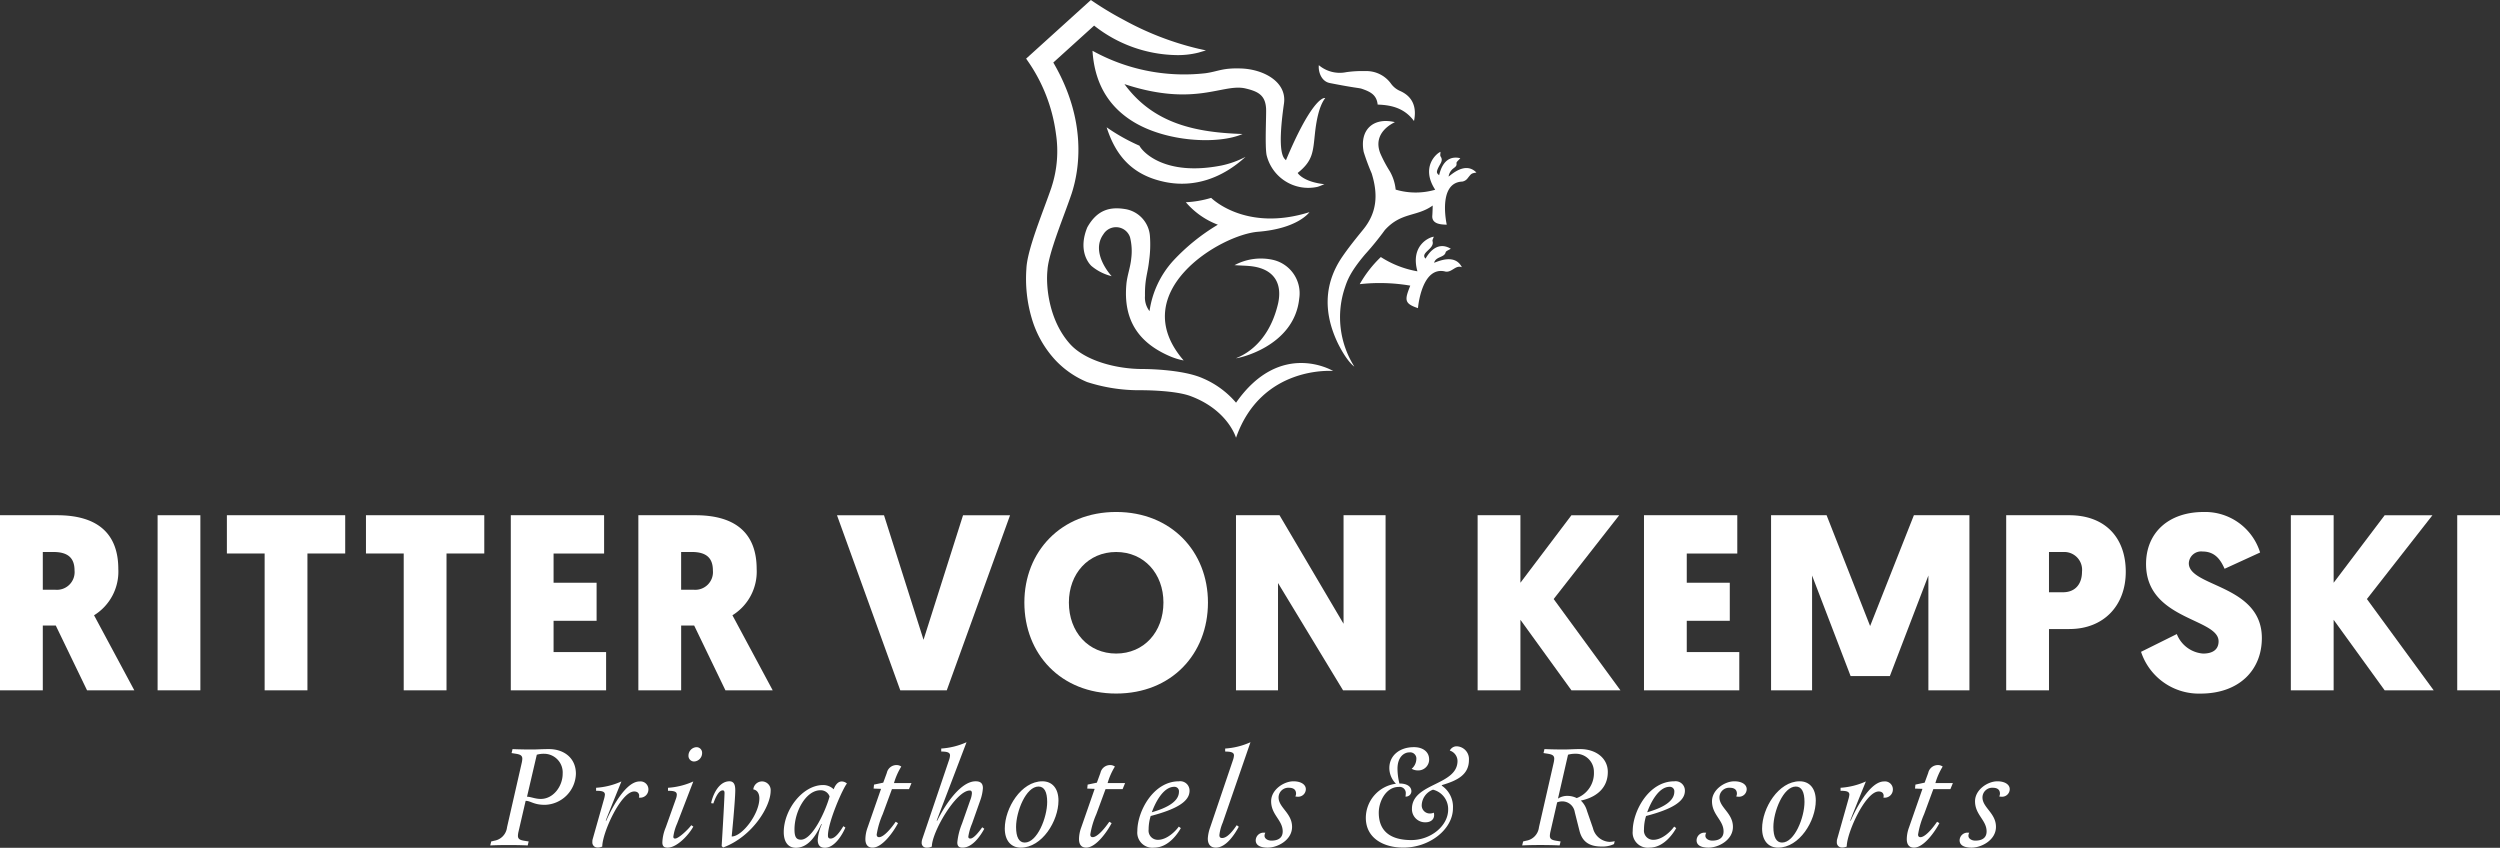 <svg id="Gruppe_584" data-name="Gruppe 584" xmlns="http://www.w3.org/2000/svg" xmlns:xlink="http://www.w3.org/1999/xlink" width="414.726" height="140.639" viewBox="0 0 414.726 140.639">
  <rect x="0" y="0" width="414.726" height="140.639" fill="#333333" stroke="none"/>
  <defs>
    <clipPath id="clip-path">
      <rect id="Rechteck_424" data-name="Rechteck 424" width="414.726" height="140.639" fill="none"/>
    </clipPath>
  </defs>
  <g id="Gruppe_583" data-name="Gruppe 583" clip-path="url(#clip-path)">
    <path id="Pfad_1206" data-name="Pfad 1206" d="M15.6,120.344s-.041-.083,6.681,12.448H14.44L9.253,122.045H7.1v10.747H0V103.746H9.461c6.846,0,10.166,3.154,10.166,8.921a8.51,8.51,0,0,1-4.025,7.677M7.1,109.846v6.265H9.212a2.933,2.933,0,0,0,3.154-3.195c0-1.909-.913-3.07-3.487-3.07Z" transform="translate(0 -18.275)" fill="#fff"/>
    <rect id="Rechteck_422" data-name="Rechteck 422" width="7.096" height="29.046" transform="translate(26.144 85.471)" fill="#fff"/>
    <path id="Pfad_1207" data-name="Pfad 1207" d="M59.048,110.094v22.7h-7.1v-22.7H45.686v-6.349H65.314v6.349Z" transform="translate(-8.048 -18.275)" fill="#fff"/>
    <path id="Pfad_1208" data-name="Pfad 1208" d="M87.053,110.094v22.7h-7.1v-22.7H73.691v-6.349H93.319v6.349Z" transform="translate(-12.981 -18.275)" fill="#fff"/>
    <path id="Pfad_1209" data-name="Pfad 1209" d="M102.855,132.793V103.746h15.478v6.349h-8.382v4.855h7.137v6.307h-7.137v5.187h8.714v6.349Z" transform="translate(-18.118 -18.275)" fill="#fff"/>
    <path id="Pfad_1210" data-name="Pfad 1210" d="M144.146,120.344s-.041-.083,6.681,12.448h-7.842L137.8,122.045H135.64v10.747h-7.1V103.746h9.461c6.846,0,10.166,3.154,10.166,8.921a8.51,8.51,0,0,1-4.025,7.677m-8.506-10.5v6.265h2.116a2.933,2.933,0,0,0,3.154-3.195c0-1.909-.913-3.07-3.487-3.07Z" transform="translate(-22.643 -18.275)" fill="#fff"/>
    <path id="Pfad_1211" data-name="Pfad 1211" d="M179.036,132.793l-10.5-29.046h7.8l6.556,20.665,6.556-20.665h7.8l-10.5,29.046Z" transform="translate(-29.688 -18.275)" fill="#fff"/>
    <path id="Pfad_1212" data-name="Pfad 1212" d="M206.266,118.112c0-8.423,6.058-15.021,15.228-15.021s15.229,6.6,15.229,15.021c0,8.548-6.058,15.1-15.229,15.1s-15.228-6.556-15.228-15.1m7.386,0c0,4.9,3.237,8.465,7.842,8.465s7.843-3.569,7.843-8.465c0-4.772-3.2-8.382-7.843-8.382s-7.842,3.61-7.842,8.382" transform="translate(-36.334 -18.159)" fill="#fff"/>
    <path id="Pfad_1213" data-name="Pfad 1213" d="M255.85,114.991v17.8h-6.971V103.745h7.22l10.623,18.009V103.745h6.971v29.047h-7.054Z" transform="translate(-43.84 -18.275)" fill="#fff"/>
    <path id="Pfad_1214" data-name="Pfad 1214" d="M304.632,114.949l8.465-11.2h7.925l-10.872,13.9,11.079,15.146H313.1l-8.465-11.7v11.7h-7.1V103.746h7.1Z" transform="translate(-52.411 -18.275)" fill="#fff"/>
    <path id="Pfad_1215" data-name="Pfad 1215" d="M331.033,132.793V103.746h15.478v6.349h-8.382v4.855h7.137v6.307h-7.137v5.187h8.714v6.349Z" transform="translate(-58.311 -18.275)" fill="#fff"/>
    <path id="Pfad_1216" data-name="Pfad 1216" d="M369.816,130.427l-6.391-16.68v19.046H356.62V103.746h9.212l7.22,18.383,7.261-18.383h9.212v29.047h-6.806V113.747l-6.39,16.68Z" transform="translate(-62.818 -18.275)" fill="#fff"/>
    <path id="Pfad_1217" data-name="Pfad 1217" d="M414.467,122.626h-3.4v10.166h-7.1V103.746h10.456c5.893,0,9.379,3.652,9.379,9.378,0,5.643-3.693,9.5-9.337,9.5m-3.4-12.78v6.681h2.323c2.075,0,3.154-1.41,3.154-3.4a2.955,2.955,0,0,0-3.071-3.278Z" transform="translate(-71.159 -18.275)" fill="#fff"/>
    <path id="Pfad_1218" data-name="Pfad 1218" d="M450.87,109.814l-5.892,2.7c-.581-1.287-1.452-2.864-3.651-2.864a2.045,2.045,0,0,0-2.282,1.95c0,3.943,12.116,3.528,12.116,12.407,0,5.353-3.818,9.212-10.166,9.212a10.091,10.091,0,0,1-9.875-6.929l5.933-2.947a5.1,5.1,0,0,0,4.357,3.237c1.7,0,2.573-.746,2.573-2.033,0-3.859-12.033-3.527-12.033-12.822,0-5.229,3.776-8.631,9.543-8.631a9.542,9.542,0,0,1,9.378,6.723" transform="translate(-75.941 -18.159)" fill="#fff"/>
    <path id="Pfad_1219" data-name="Pfad 1219" d="M468.386,114.949l8.465-11.2h7.925l-10.872,13.9,11.079,15.146h-8.133l-8.465-11.7v11.7h-7.1V103.746h7.1Z" transform="translate(-81.256 -18.275)" fill="#fff"/>
    <rect id="Rechteck_423" data-name="Rechteck 423" width="7.096" height="29.046" transform="translate(407.63 85.471)" fill="#fff"/>
    <path id="Pfad_1220" data-name="Pfad 1220" d="M108.427,150.835c2.58,0,4.5,1.53,4.5,4.088a5.3,5.3,0,0,1-5.138,5.161c-1.895,0-2.352-.662-3.2-.662L103.4,164.56a3.5,3.5,0,0,0-.091.662c0,.548.365.708,1.05.822l.73.115-.159.662s-1.233-.068-3.2-.068c-1.941,0-3.014.068-3.014.068l.16-.662.479-.115a2.548,2.548,0,0,0,2.147-2.238l2.443-10.71a3.5,3.5,0,0,0,.091-.662c0-.548-.365-.708-1.05-.821l-.731-.115.16-.662s1.188.068,3.2.068c.959,0,1.621-.068,2.809-.068m2.307,4.088a3.1,3.1,0,0,0-3.083-3.311,4.115,4.115,0,0,0-1.21.16l-1.621,6.965c.616,0,1.325.366,2.284.366,2.1,0,3.631-2.125,3.631-4.179" transform="translate(-17.39 -26.57)" fill="#fff"/>
    <path id="Pfad_1221" data-name="Pfad 1221" d="M121.2,160.317a3.916,3.916,0,0,0,.16-.776c0-.526-.5-.64-1.462-.64v-.5a12.1,12.1,0,0,0,4.2-1.05c-1.781,4.407-2.42,6.005-2.6,6.508h.091s2.718-6.508,5.526-6.508a1.315,1.315,0,0,1,1.461,1.347,1.357,1.357,0,0,1-1.416,1.348.558.558,0,0,1-.16-.023,1.048,1.048,0,0,0,.046-.3c0-.251-.137-.708-.822-.708-2.192,0-5.3,6.851-5.3,9.134a1.744,1.744,0,0,1-.823.161.829.829,0,0,1-.821-.914,1.454,1.454,0,0,1,.068-.526Z" transform="translate(-21.012 -27.717)" fill="#fff"/>
    <path id="Pfad_1222" data-name="Pfad 1222" d="M135.811,163.144a7.993,7.993,0,0,0-.617,2.146c0,.228.091.32.3.32.572,0,2.192-1.53,2.672-2.215l.343.229c-.731,1.347-2.694,3.494-4.27,3.494-.548,0-.868-.206-.868-.868a7.139,7.139,0,0,1,.571-2.512l1.667-4.681a2.164,2.164,0,0,0,.16-.731c0-.526-.5-.639-1.462-.639v-.5a12.1,12.1,0,0,0,4.2-1.05Zm1.895-11.3a1.4,1.4,0,0,1,1.3-1.393.929.929,0,0,1,.959.982,1.4,1.4,0,0,1-1.3,1.393.929.929,0,0,1-.959-.982" transform="translate(-23.493 -26.501)" fill="#fff"/>
    <path id="Pfad_1223" data-name="Pfad 1223" d="M147.2,158.759c0,1.758-.594,7.719-.594,7.719,1.736,0,4.591-3.722,4.591-6.326,0-.731-.3-1.37-1.005-1.485a1.464,1.464,0,0,1,1.416-1.325,1.446,1.446,0,0,1,1.461,1.576c0,2.558-2.991,7.559-7.878,9.386l-.251-.229s.411-6.6.479-8.791c0-.274-.068-.457-.3-.457-.686,0-1.233,1.256-1.553,2.17l-.366-.046c.137-.891,1.073-3.631,3.038-3.631.8,0,.959.708.959,1.438" transform="translate(-25.226 -27.712)" fill="#fff"/>
    <path id="Pfad_1224" data-name="Pfad 1224" d="M167.7,164.77l.343.229c-.526,1.232-1.8,3.356-3.4,3.356-.709,0-1.188-.342-1.188-1.3a7.556,7.556,0,0,1,.685-2.626h-.091c-.662,1.37-1.895,3.927-4.225,3.927-1.393,0-2.009-1.119-2.009-2.6,0-3.7,3.128-7.809,6.531-7.809a2.524,2.524,0,0,1,1.759.708c.114-.366.548-1.3,1.324-1.3a1.3,1.3,0,0,1,.868.343c-.685.8-3.15,6.394-3.15,8.631,0,.32.114.5.433.5.777,0,1.553-1.119,2.124-2.056m-2.284-4.932a1.557,1.557,0,0,0-1.53-1.027c-2.375,0-4.293,3.494-4.293,6.485,0,1.187.251,1.713,1.073,1.713,1.918,0,4.11-4.819,4.75-7.171" transform="translate(-27.799 -27.717)" fill="#fff"/>
    <path id="Pfad_1225" data-name="Pfad 1225" d="M179,157.041h2.9l-.41,1.005h-2.832l-1.531,4.156a13.7,13.7,0,0,0-1,3.379c0,.32.182.434.388.434.8,0,2.032-1.485,2.763-2.558l.388.228c-.685,1.325-2.557,4.065-4.225,4.065-.776,0-1.187-.5-1.187-1.415a5.8,5.8,0,0,1,.365-1.919L176.851,158l-1.233-.046.068-.662,1.53-.32.594-1.621a1.641,1.641,0,0,1,1.621-1.3,1.329,1.329,0,0,1,.776.251,10.891,10.891,0,0,0-1.21,2.74" transform="translate(-30.694 -27.136)" fill="#fff"/>
    <path id="Pfad_1226" data-name="Pfad 1226" d="M188.073,162.466h.091c1.575-3.151,4.065-6.531,6.371-6.531.891,0,1.21.411,1.21,1.141a7.471,7.471,0,0,1-.433,2.01l-1.371,3.882a9.015,9.015,0,0,0-.616,2.147c0,.227.115.319.343.319.571,0,1.485-1.187,1.964-1.872l.342.25c-.731,1.348-2.032,3.129-3.608,3.129-.548,0-.867-.206-.867-.868a11.076,11.076,0,0,1,.776-3.106l1.37-3.905a3.753,3.753,0,0,0,.274-1.142c0-.251-.068-.456-.343-.456-2.307,0-6.3,6.919-6.3,9.294a1.572,1.572,0,0,1-.822.183.775.775,0,0,1-.868-.8,2,2,0,0,1,.115-.662l4.43-13.085a2.855,2.855,0,0,0,.161-.754c0-.5-.5-.639-1.462-.639v-.5a12.1,12.1,0,0,0,4.2-1.05c-3.426,9.02-4.91,12.856-4.955,13.016" transform="translate(-32.69 -26.326)" fill="#fff"/>
    <path id="Pfad_1227" data-name="Pfad 1227" d="M202.324,165.154c0-3.38,2.717-7.833,6.234-7.833,1.621,0,2.672,1.165,2.672,3.2,0,3.379-2.718,7.809-6.257,7.809-1.6,0-2.649-1.164-2.649-3.173m7.033-4.408c0-1.667-.479-2.558-1.438-2.558-2.079,0-3.722,4.133-3.722,6.714,0,1.667.479,2.58,1.438,2.58,2.078,0,3.722-4.156,3.722-6.737" transform="translate(-35.639 -27.712)" fill="#fff"/>
    <path id="Pfad_1228" data-name="Pfad 1228" d="M222.012,157.041h2.9l-.41,1.005h-2.832L220.14,162.2a13.7,13.7,0,0,0-1,3.379c0,.32.182.434.388.434.8,0,2.032-1.485,2.763-2.558l.388.228c-.685,1.325-2.557,4.065-4.225,4.065-.776,0-1.187-.5-1.187-1.415a5.8,5.8,0,0,1,.365-1.919L219.866,158l-1.233-.046.068-.662,1.53-.32.594-1.621a1.641,1.641,0,0,1,1.621-1.3,1.329,1.329,0,0,1,.776.251,10.891,10.891,0,0,0-1.21,2.74" transform="translate(-38.271 -27.136)" fill="#fff"/>
    <path id="Pfad_1229" data-name="Pfad 1229" d="M231.23,163.076a7.5,7.5,0,0,0-.343,2.238,1.517,1.517,0,0,0,1.576,1.712c1.438,0,2.877-1.392,3.426-2.191l.343.251c-.32.57-1.9,3.242-4.431,3.242a2.509,2.509,0,0,1-2.785-2.763c0-3.265,2.649-8.243,6.9-8.243a1.549,1.549,0,0,1,1.758,1.576c0,1.781-2.169,3.06-6.44,4.179m3.905-4.841c-1.918,0-3.243,2.877-3.722,4.225,1.553-.457,4.5-1.438,4.5-3.4a.734.734,0,0,0-.777-.822" transform="translate(-40.341 -27.712)" fill="#fff"/>
    <path id="Pfad_1230" data-name="Pfad 1230" d="M245.672,162.808a7.359,7.359,0,0,0-.548,2.056c0,.32.137.479.456.479.937,0,1.918-1.393,2.42-2.124l.343.251c-.708,1.324-2.124,3.471-3.814,3.471-.685,0-1.325-.365-1.325-1.507a6.511,6.511,0,0,1,.389-1.85l3.791-11.19a2.892,2.892,0,0,0,.16-.754c0-.5-.5-.638-1.462-.638v-.5a12.1,12.1,0,0,0,4.2-1.05Z" transform="translate(-42.84 -26.325)" fill="#fff"/>
    <path id="Pfad_1231" data-name="Pfad 1231" d="M259.793,159.878a1.427,1.427,0,0,1-.366-.045,1.112,1.112,0,0,0,.115-.456c0-.525-.274-.983-1.187-.983a1.613,1.613,0,0,0-1.713,1.6c0,1.69,2.238,2.6,2.238,4.888,0,2.191-2.4,3.447-4.042,3.447-.959,0-1.987-.25-1.987-1.21a1.3,1.3,0,0,1,1.371-1.278,1.374,1.374,0,0,1,.228.022.975.975,0,0,0-.138.5c0,.479.549.8,1.142.8,1.028,0,1.873-.387,1.873-1.529,0-1.873-1.918-2.741-1.918-5,0-1.919,2.1-3.311,3.7-3.311,1.3,0,2.056.571,2.056,1.3a1.269,1.269,0,0,1-1.37,1.256" transform="translate(-44.539 -27.712)" fill="#fff"/>
    <path id="Pfad_1232" data-name="Pfad 1232" d="M285.527,152.427a1.806,1.806,0,0,1-1.873,1.85,2.036,2.036,0,0,1-1.027-.274,2.191,2.191,0,0,0,.776-1.575,1.036,1.036,0,0,0-1.187-1.142c-.777,0-1.941.685-1.941,2.717a10.419,10.419,0,0,0,.32,2.444c1.21,0,1.986.479,1.986,1.3a.9.9,0,0,1-.982.868,2.791,2.791,0,0,0,.046-.457,1.022,1.022,0,0,0-1.165-1.142c-2.1,0-3.311,2.375-3.311,4.271,0,3.22,2.124,4.544,5.39,4.544s6.12-2.375,6.12-5.047a3.305,3.305,0,0,0-2.512-3.311,2.848,2.848,0,0,0-1.873,2.58,1.338,1.338,0,0,0,1.348,1.37,1.632,1.632,0,0,0,.662-.137,1.688,1.688,0,0,1,.046.456c-.023.731-.639,1.142-1.416,1.142a2.177,2.177,0,0,1-2.261-2.238c0-4.316,7.559-3.837,7.559-7.947a1.836,1.836,0,0,0-1.279-1.713,1.267,1.267,0,0,1,1.164-.709,2.112,2.112,0,0,1,2.01,2.261c0,2.467-1.942,3.426-4.5,4.179v.091a4.239,4.239,0,0,1,1.85,3.722c0,3.539-3.905,6.554-8.22,6.554-3.22,0-6.235-1.507-6.235-4.955a5.733,5.733,0,0,1,5-5.641,3.7,3.7,0,0,1-1.1-2.6c0-2.032,1.644-3.471,4.088-3.471,1.53,0,2.512.822,2.512,2.009" transform="translate(-48.445 -26.472)" fill="#fff"/>
    <path id="Pfad_1233" data-name="Pfad 1233" d="M316.122,150.835c2.58,0,4.59,1.484,4.59,3.791,0,3.288-2.832,4.43-4.475,4.749a3.72,3.72,0,0,1,1.027,1.736l.982,2.832a2.972,2.972,0,0,0,2.717,2.284,4.206,4.206,0,0,0,.891-.115l-.114.479a4.38,4.38,0,0,1-2.056.411c-2.056,0-3.22-.8-3.677-2.626l-.776-3.083a2.094,2.094,0,0,0-2.056-1.781,2.376,2.376,0,0,0-.868.16l-1.119,4.886a3.575,3.575,0,0,0-.091.662c0,.549.365.709,1.05.822l.731.115-.16.662s-1.233-.069-3.2-.069c-1.941,0-3.014.069-3.014.069l.16-.662.479-.115a2.546,2.546,0,0,0,2.146-2.238l2.444-10.71a3.575,3.575,0,0,0,.091-.662c0-.549-.366-.708-1.05-.822l-.731-.114.16-.662s1.187.068,3.2.068c1.1,0,1.531-.068,2.718-.068m-2.009.936-1.668,7.285a2.784,2.784,0,0,1,1.6-.456,3.447,3.447,0,0,1,1.507.365,4.412,4.412,0,0,0,2.855-4.338,2.985,2.985,0,0,0-3.083-3.014,4.115,4.115,0,0,0-1.21.16" transform="translate(-53.991 -26.57)" fill="#fff"/>
    <path id="Pfad_1234" data-name="Pfad 1234" d="M330.978,163.076a7.5,7.5,0,0,0-.343,2.238,1.517,1.517,0,0,0,1.576,1.712c1.438,0,2.877-1.392,3.426-2.191l.343.251c-.32.57-1.9,3.242-4.431,3.242a2.509,2.509,0,0,1-2.785-2.763c0-3.265,2.649-8.243,6.9-8.243a1.549,1.549,0,0,1,1.758,1.576c0,1.781-2.169,3.06-6.44,4.179m3.905-4.841c-1.918,0-3.243,2.877-3.722,4.225,1.553-.457,4.5-1.438,4.5-3.4a.734.734,0,0,0-.777-.822" transform="translate(-57.912 -27.712)" fill="#fff"/>
    <path id="Pfad_1235" data-name="Pfad 1235" d="M348.566,159.878a1.428,1.428,0,0,1-.366-.045,1.111,1.111,0,0,0,.115-.456c0-.525-.274-.983-1.187-.983a1.613,1.613,0,0,0-1.713,1.6c0,1.69,2.238,2.6,2.238,4.888,0,2.191-2.4,3.447-4.042,3.447-.959,0-1.987-.25-1.987-1.21a1.3,1.3,0,0,1,1.371-1.278,1.374,1.374,0,0,1,.228.022.975.975,0,0,0-.138.5c0,.479.549.8,1.142.8,1.028,0,1.873-.387,1.873-1.529,0-1.873-1.918-2.741-1.918-5,0-1.919,2.1-3.311,3.7-3.311,1.3,0,2.056.571,2.056,1.3a1.269,1.269,0,0,1-1.37,1.256" transform="translate(-60.177 -27.712)" fill="#fff"/>
    <path id="Pfad_1236" data-name="Pfad 1236" d="M354.816,165.154c0-3.38,2.717-7.833,6.234-7.833,1.621,0,2.672,1.165,2.672,3.2,0,3.379-2.718,7.809-6.257,7.809-1.6,0-2.649-1.164-2.649-3.173m7.033-4.408c0-1.667-.479-2.558-1.438-2.558-2.079,0-3.722,4.133-3.722,6.714,0,1.667.479,2.58,1.438,2.58,2.078,0,3.722-4.156,3.722-6.737" transform="translate(-62.501 -27.712)" fill="#fff"/>
    <path id="Pfad_1237" data-name="Pfad 1237" d="M371.784,160.317a3.917,3.917,0,0,0,.16-.776c0-.526-.5-.64-1.461-.64v-.5a12.1,12.1,0,0,0,4.2-1.05c-1.781,4.407-2.42,6.005-2.6,6.508h.091s2.718-6.508,5.526-6.508a1.315,1.315,0,0,1,1.462,1.347,1.357,1.357,0,0,1-1.416,1.348.558.558,0,0,1-.16-.023,1.048,1.048,0,0,0,.046-.3c0-.251-.137-.708-.822-.708-2.192,0-5.3,6.851-5.3,9.134a1.744,1.744,0,0,1-.823.161.829.829,0,0,1-.821-.914,1.453,1.453,0,0,1,.068-.526Z" transform="translate(-65.152 -27.717)" fill="#fff"/>
    <path id="Pfad_1238" data-name="Pfad 1238" d="M388.694,157.041h2.9l-.41,1.005h-2.832l-1.531,4.156a13.7,13.7,0,0,0-1,3.379c0,.32.182.434.388.434.8,0,2.032-1.485,2.763-2.558l.388.228c-.685,1.325-2.557,4.065-4.225,4.065-.776,0-1.187-.5-1.187-1.415a5.8,5.8,0,0,1,.365-1.919L386.548,158l-1.233-.046.068-.662,1.53-.32.594-1.621a1.641,1.641,0,0,1,1.621-1.3,1.332,1.332,0,0,1,.776.251,10.891,10.891,0,0,0-1.21,2.74" transform="translate(-67.632 -27.136)" fill="#fff"/>
    <path id="Pfad_1239" data-name="Pfad 1239" d="M401.53,159.878a1.428,1.428,0,0,1-.366-.045,1.111,1.111,0,0,0,.115-.456c0-.525-.274-.983-1.187-.983a1.613,1.613,0,0,0-1.713,1.6c0,1.69,2.238,2.6,2.238,4.888,0,2.191-2.4,3.447-4.042,3.447-.959,0-1.987-.25-1.987-1.21a1.3,1.3,0,0,1,1.371-1.278,1.374,1.374,0,0,1,.228.022.975.975,0,0,0-.138.5c0,.479.549.8,1.142.8,1.028,0,1.873-.387,1.873-1.529,0-1.873-1.918-2.741-1.918-5,0-1.919,2.1-3.311,3.7-3.311,1.3,0,2.056.571,2.056,1.3a1.269,1.269,0,0,1-1.37,1.256" transform="translate(-69.506 -27.712)" fill="#fff"/>
    <path id="Pfad_1240" data-name="Pfad 1240" d="M241.439,66.8a14.914,14.914,0,0,0-5.48-4.03c-3.487-1.569-9.9-1.555-10.044-1.555-4.417,0-9.556-1.4-12.025-4.16-3.586-4.01-4.008-9.775-3.73-12.263V44.77c.128-2.081,1.6-6.045,2.776-9.23.465-1.255.9-2.44,1.228-3.411,1.3-3.986,2.607-12.082-3.037-21.754l6.77-6.128A22.57,22.57,0,0,0,231.555,9.14a14.033,14.033,0,0,0,3.639-.408l1.257-.37-1.279-.284A49.2,49.2,0,0,1,222.9,3.346,54.8,54.8,0,0,1,217.585.156L217.363,0l-.2.181L206.837,9.529l-.221.2.171.245a27.316,27.316,0,0,1,4.776,12.2,19.177,19.177,0,0,1-.726,8.852l0,.007,0,.007c-.326.959-.738,2.075-1.175,3.258-1.357,3.674-2.9,7.836-3,10.288a23.176,23.176,0,0,0,.888,8.225,17.376,17.376,0,0,0,3.885,6.893,15.219,15.219,0,0,0,5.289,3.67,28.087,28.087,0,0,0,8.9,1.361c.236,0,5.618-.024,8.293.98,6.245,2.344,7.514,6.932,7.523,6.9,4.232-12.078,16.108-11.073,16.108-11.073s-8.745-5.277-16.1,5.252" transform="translate(-36.393)" fill="#fff"/>
    <path id="Pfad_1241" data-name="Pfad 1241" d="M219.984,10.219c.316,5,2.349,8.951,6.5,11.61,5.562,3.564,14.362,3.971,18.4,2.2-7.587-.253-14.7-1.591-19.6-8.275,11.783,3.875,16.314-.177,20.095.723,2.106.5,3.262,1.129,3.4,3.3.062.99-.213,6.195.082,7.729a7.111,7.111,0,0,0,8.407,5.3c.382-.1.744-.279,1.192-.451-3.495-.367-4.465-1.843-4.43-1.871,2.569-2.041,2.527-3.526,2.866-6.615.189-1.717.6-4.4,1.7-5.8-.529-.157-2.622,1.022-6.517,10.308-.282-.315-1.57-.771-.33-9.4.52-3.614-3.407-5.68-7.067-5.816-3.2-.119-3.839.5-6,.792a31.409,31.409,0,0,1-18.7-3.734" transform="translate(-38.75 -1.8)" fill="#fff"/>
    <path id="Pfad_1242" data-name="Pfad 1242" d="M255.655,42.212c-10.633,3.348-16.306-2.37-16.306-2.37a17.311,17.311,0,0,1-4.2.725,13.037,13.037,0,0,0,5.31,3.727,33.44,33.44,0,0,0-7.37,5.94,15.68,15.68,0,0,0-3.964,8.4,3.679,3.679,0,0,1-.754-2.529c-.042-2.867.462-3.735.678-5.8a19.309,19.309,0,0,0,.146-4.08,4.9,4.9,0,0,0-4.26-4.546c-2.249-.333-4.455.036-6.138,3.061-1.522,3.721.12,5.844.669,6.378a8.288,8.288,0,0,0,3.379,1.716s-3.627-3.852-1.365-6.964a2.453,2.453,0,0,1,4.407.491,9.565,9.565,0,0,1,.2,3.576c-.134,1.416-.673,2.8-.8,4.212-.522,5.721,1.792,9.571,7.046,11.891a10.927,10.927,0,0,0,2.455.774c-9.812-11.353,6.151-20.918,12.42-21.355,6.513-.545,8.365-3.16,8.449-3.239" transform="translate(-38.429 -7.018)" fill="#fff"/>
    <path id="Pfad_1243" data-name="Pfad 1243" d="M267.333,16.079c4.3.852,4.879.8,5.348.961,1.4.483,2.468.987,2.635,2.623,2.347.07,4.473.616,6.028,2.725.5-2.388-.291-4.067-2.251-4.962a3.646,3.646,0,0,1-1.611-1.3,5.032,5.032,0,0,0-4.219-2.021,18.706,18.706,0,0,0-3.16.179,5.381,5.381,0,0,1-4.548-1.161c-.119,1.125.448,2.688,1.778,2.952" transform="translate(-46.775 -2.312)" fill="#fff"/>
    <path id="Pfad_1244" data-name="Pfad 1244" d="M248.858,68.59c.013.083,9.621-1.785,10.46-9.909a5.691,5.691,0,0,0-4.315-6.4,9.207,9.207,0,0,0-6.416.872c1.243.086,2.236.074,3.2.234,3.457.573,4.726,2.907,4.028,6.11-1.736,7.448-6.686,8.9-6.957,9.09" transform="translate(-43.788 -9.164)" fill="#fff"/>
    <path id="Pfad_1245" data-name="Pfad 1245" d="M232.421,34.686c5.01,1.059,9.692-.69,13.452-4.151a15.264,15.264,0,0,1-3.984,1.435c-9.532,1.873-13.2-2.394-13.613-3.284a31.82,31.82,0,0,1-5.444-3.052c1.516,4.742,4.273,7.926,9.59,9.051" transform="translate(-39.252 -4.516)" fill="#fff"/>
    <path id="Pfad_1246" data-name="Pfad 1246" d="M286.13,51.982c.3-1.069,1.7-.835,1.912-1.723.031-.219.509-.373.854-.6-2.654-1.589-4.142,1.663-4.2,1.635-.931-.991,1.569-1.6,1.172-2.889-.058-.188.119-.448.208-.737-.636.027-3.938,1.368-2.715,5.737a16.4,16.4,0,0,1-6.07-2.369,19.512,19.512,0,0,0-3.5,4.5,30.032,30.032,0,0,1,8.385.244c-.9,2.3-1.092,2.956,1.277,3.732,0,0,.586-7.13,4.6-6.055,1.083.129,1.633-1.139,2.686-.73-1.167-2.317-4-.932-4.6-.745" transform="translate(-48.225 -8.396)" fill="#fff"/>
    <path id="Pfad_1247" data-name="Pfad 1247" d="M287.4,33.586a2.073,2.073,0,0,1,.881-1.418c.251-.217.5-.343.428-.8-.035-.218.375-.508.635-.83-3.008-.723-3.455,2.825-3.524,2.818-.389-.358-.6-.449.137-1.737.25-.435.476-.849.117-1.371-.111-.161-.019-.464-.021-.766-.6.216-3.35,2.483-.877,6.287a11.607,11.607,0,0,1-6.558-.023,7.6,7.6,0,0,0-.97-3.038,22.478,22.478,0,0,1-1.575-2.965c-1.376-3.489,2.153-5.036,2.417-5.189-3.63-.859-5.892,1.32-5.174,4.951a36.2,36.2,0,0,0,1.321,3.548c1.1,3.532.877,6.512-1.4,9.311-1.2,1.473-2.4,2.954-3.473,4.52-3.159,4.623-3.061,9.512-.726,14.372,1.568,3.148,2.724,3.851,2.724,3.851a15.351,15.351,0,0,1-1.551-13.143c.371-1.111.857-2.561,3.356-5.5a48.925,48.925,0,0,0,3.292-4.056l0,.009c2.7-2.954,5.287-2.138,7.9-4.029.007.264-.035,1.387-.06,1.639-.16,1.552,1.713,1.508,2.395,1.541,0,0-1.573-6.979,2.576-7.152a1.4,1.4,0,0,0,.882-.543c.634-.8.608-.816,1.463-.956-1.806-1.863-4.095.306-4.609.663" transform="translate(-47.091 -4.293)" fill="#fff"/>
  </g>
</svg>
